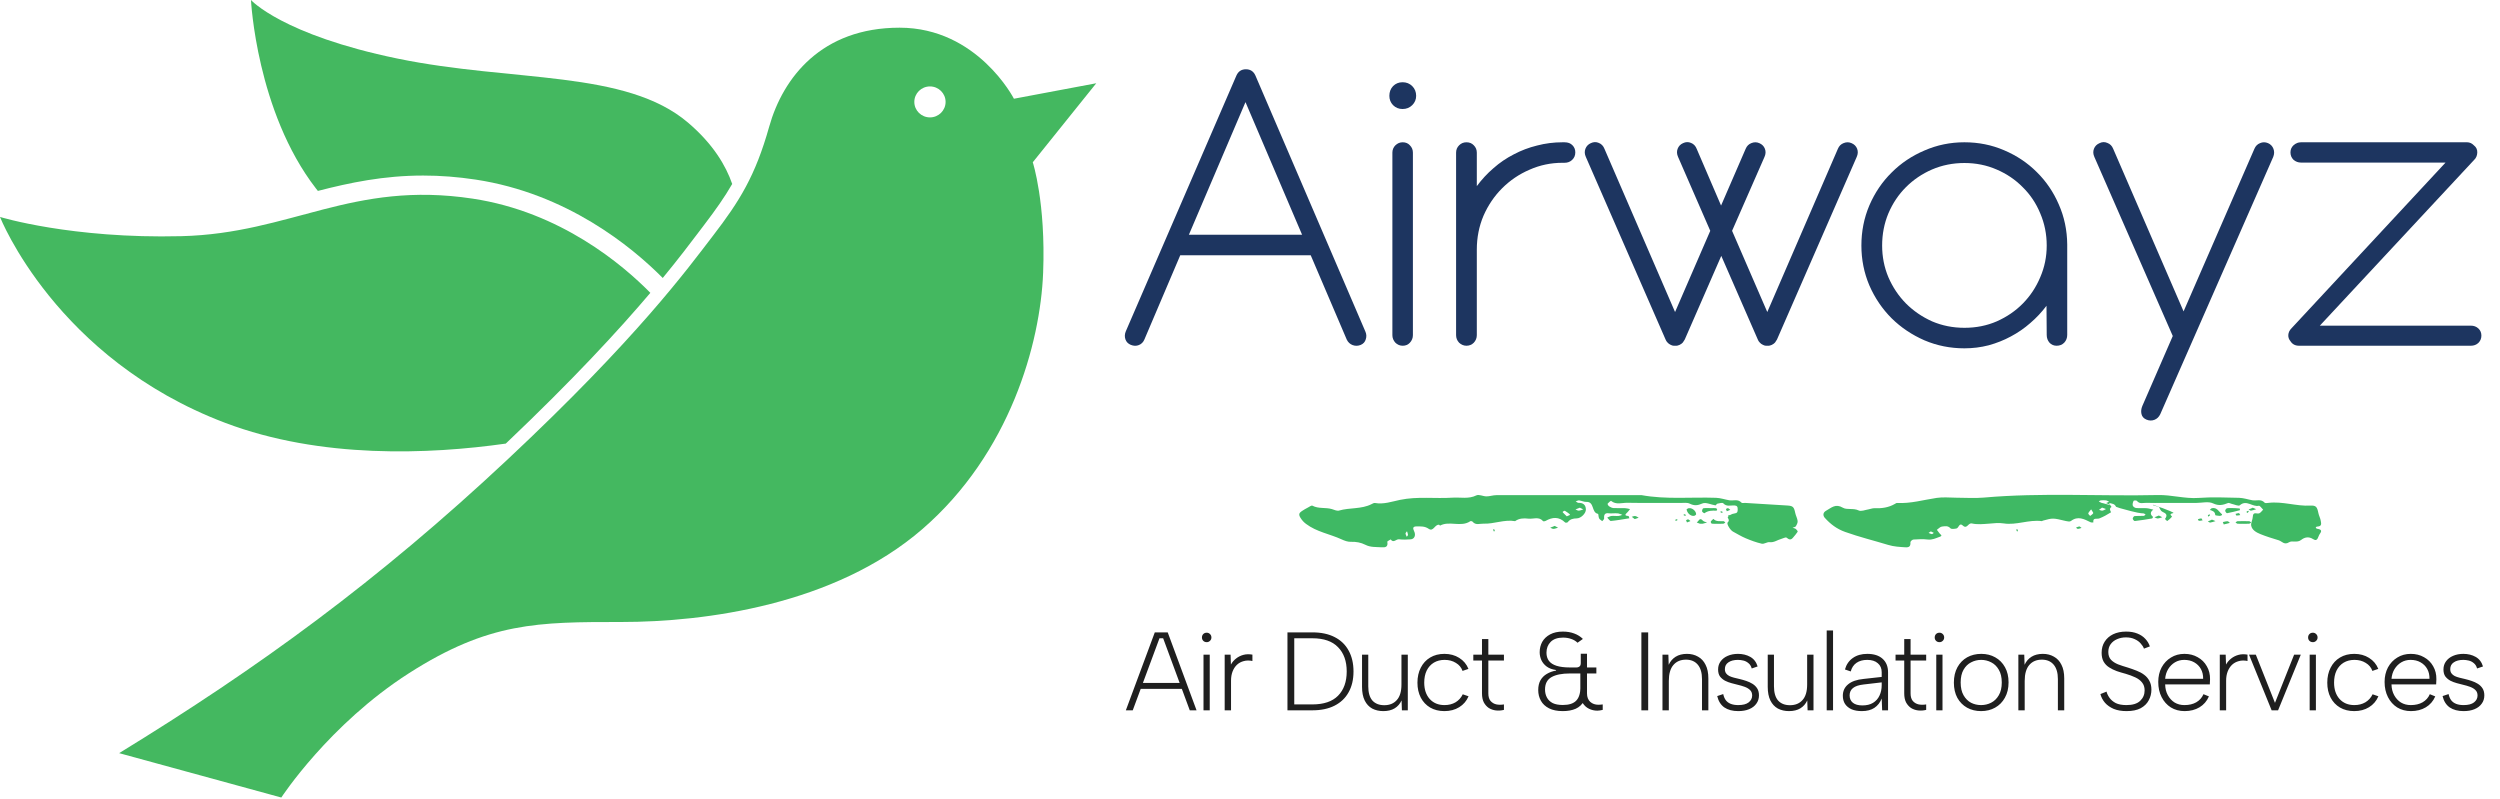 <svg width="172" height="55" viewBox="0 0 172 55" fill="none" xmlns="http://www.w3.org/2000/svg">
<path d="M148.119 34.724C148.127 34.736 148.134 34.749 148.142 34.762C148.251 34.794 148.381 34.833 148.536 34.881C148.534 34.877 148.532 34.873 148.529 34.869C148.351 34.807 148.218 34.76 148.119 34.724Z" fill="#3FB964"/>
<path d="M148.768 35.206C149.048 35.331 149.145 35.438 148.952 35.705C148.946 35.713 149.094 35.856 149.105 35.848C149.226 35.758 149.345 35.659 149.436 35.541C149.453 35.52 149.207 35.392 149.429 35.325C149.566 35.284 149.726 35.318 148.787 34.959C148.697 34.931 148.614 34.905 148.536 34.881C148.607 35.011 148.662 35.159 148.768 35.206Z" fill="#3FB964"/>
<path d="M153.759 34.959C153.514 34.959 153.364 34.943 153.221 34.968C153.167 34.977 153.093 35.08 153.093 35.14C153.094 35.2 153.187 35.315 153.221 35.309C153.519 35.254 153.812 35.177 154.105 35.1C154.112 35.099 154.103 34.987 154.094 34.986C153.95 34.969 153.806 34.962 153.759 34.959Z" fill="#3FB964"/>
<path d="M116.196 34.962C116.136 34.969 116.081 35.014 116.037 35.035C116.071 35.31 116.324 35.524 116.549 35.492C116.605 35.484 116.697 35.415 116.695 35.378C116.682 35.146 116.422 34.934 116.196 34.962Z" fill="#3FB964"/>
<path d="M117.268 35.31C117.515 35.123 117.796 35.123 118.083 35.135C118.103 35.136 118.146 35.089 118.142 35.077C118.126 35.035 118.099 34.968 118.07 34.965C117.953 34.952 117.835 34.959 117.717 34.959C117.54 34.959 117.362 34.945 117.188 34.969C117.147 34.975 117.091 35.114 117.103 35.18C117.112 35.234 117.252 35.323 117.268 35.31Z" fill="#3FB964"/>
<path d="M152.179 34.963C152.126 34.975 152.085 35.042 152.038 35.084C152.217 35.143 152.397 35.191 152.409 35.438C152.411 35.463 152.611 35.486 152.72 35.493C152.768 35.497 152.82 35.46 152.87 35.441C152.872 35.42 152.883 35.388 152.874 35.381C152.66 35.211 152.536 34.888 152.179 34.963Z" fill="#3FB964"/>
<path d="M118.587 35.86C118.342 35.843 118.08 35.912 117.881 35.698C117.818 35.76 117.744 35.814 117.701 35.887C117.685 35.914 117.739 36.023 117.772 36.028C117.886 36.046 118.005 36.035 118.122 36.035C118.268 36.035 118.415 36.042 118.56 36.031C118.609 36.028 118.655 35.981 118.703 35.955C118.664 35.922 118.627 35.863 118.587 35.86Z" fill="#3FB964"/>
<path d="M153.944 35.86C153.896 35.861 153.85 35.915 153.803 35.945C153.85 35.975 153.894 36.026 153.944 36.031C154.061 36.044 154.18 36.035 154.298 36.035C154.446 36.035 154.595 36.042 154.742 36.031C154.791 36.027 154.836 35.975 154.883 35.945C154.836 35.915 154.79 35.861 154.742 35.86C154.476 35.851 154.21 35.851 153.944 35.86Z" fill="#3FB964"/>
<path d="M116.85 35.827C116.819 35.872 116.775 35.909 116.737 35.95C116.837 35.988 116.938 36.026 116.963 36.035C117.078 36.035 117.108 36.041 117.136 36.034C117.24 36.008 117.344 35.978 117.448 35.95C117.351 35.91 117.229 35.895 117.164 35.826C117.044 35.698 116.958 35.669 116.85 35.827Z" fill="#3FB964"/>
<path d="M112.265 35.556C112.334 35.61 112.403 35.663 112.464 35.711C112.587 35.67 112.665 35.644 112.742 35.618C112.663 35.578 112.586 35.516 112.503 35.504C112.427 35.492 112.344 35.536 112.265 35.556Z" fill="#3FB964"/>
<path d="M148.225 35.587C148.3 35.617 148.376 35.673 148.45 35.67C148.556 35.665 148.66 35.617 148.764 35.587C148.693 35.55 148.621 35.514 148.528 35.467C148.426 35.507 148.325 35.547 148.225 35.587Z" fill="#3FB964"/>
<path d="M155.228 35.034C155.156 35.002 155.084 34.971 154.987 34.929C154.894 34.97 154.798 35.012 154.703 35.053C154.76 35.082 154.821 35.14 154.873 35.133C154.994 35.116 155.11 35.069 155.228 35.034Z" fill="#3FB964"/>
<path d="M151.9 35.873C151.957 35.902 152.017 35.959 152.07 35.952C152.19 35.936 152.307 35.889 152.425 35.854C152.352 35.822 152.28 35.791 152.184 35.749C152.09 35.79 151.995 35.831 151.9 35.873Z" fill="#3FB964"/>
<path d="M119.1 35.973C119.177 36.001 119.253 36.028 119.372 36.071C119.439 36.023 119.511 35.97 119.584 35.917C119.505 35.897 119.422 35.852 119.347 35.862C119.261 35.874 119.182 35.934 119.1 35.973Z" fill="#3FB964"/>
<path d="M152.931 35.917C152.957 35.984 152.982 36.05 152.995 36.083C153.202 36.029 153.309 36.001 153.415 35.973C153.363 35.934 153.31 35.863 153.257 35.862C153.148 35.861 153.04 35.897 152.931 35.917Z" fill="#3FB964"/>
<path d="M106.655 36.304C106.73 36.334 106.807 36.39 106.881 36.387C106.987 36.382 107.09 36.334 107.195 36.304C107.123 36.267 107.051 36.231 106.959 36.184C106.856 36.224 106.756 36.264 106.655 36.304Z" fill="#3FB964"/>
<path d="M155.063 35.945C155.135 35.982 155.207 36.019 155.299 36.066C155.401 36.025 155.502 35.985 155.603 35.945C155.527 35.916 155.451 35.859 155.377 35.862C155.271 35.867 155.167 35.916 155.063 35.945Z" fill="#3FB964"/>
<path d="M156.047 34.965C155.967 34.971 155.89 35 155.811 35.02C155.834 35.06 155.854 35.131 155.879 35.133C155.958 35.137 156.038 35.116 156.136 35.102C156.094 35.036 156.068 34.964 156.047 34.965Z" fill="#3FB964"/>
<path d="M154.039 35.301C153.959 35.306 153.882 35.336 153.803 35.356C153.826 35.396 153.846 35.467 153.871 35.469C153.95 35.473 154.03 35.452 154.128 35.438C154.086 35.372 154.06 35.3 154.039 35.301Z" fill="#3FB964"/>
<path d="M151.45 35.665C151.37 35.67 151.293 35.7 151.214 35.72C151.237 35.759 151.257 35.831 151.282 35.832C151.361 35.837 151.441 35.815 151.539 35.801C151.497 35.736 151.471 35.663 151.45 35.665Z" fill="#3FB964"/>
<path d="M142.826 36.304C142.871 36.334 142.918 36.389 142.962 36.388C143.039 36.386 143.116 36.348 143.211 36.32C143.14 36.274 143.092 36.216 143.05 36.22C142.973 36.229 142.9 36.274 142.826 36.304Z" fill="#3FB964"/>
<path d="M118.887 34.965C118.846 34.954 118.79 35 118.74 35.02C118.768 35.084 118.795 35.147 118.807 35.175C118.945 35.118 118.994 35.098 119.043 35.077C118.992 35.038 118.945 34.981 118.887 34.965Z" fill="#3FB964"/>
<path d="M115.999 35.79C116.026 35.853 116.053 35.917 116.065 35.945C116.203 35.888 116.252 35.867 116.302 35.847C116.25 35.807 116.203 35.75 116.146 35.735C116.105 35.724 116.048 35.77 115.999 35.79Z" fill="#3FB964"/>
<path d="M119.882 35.73C119.909 35.794 119.936 35.857 119.948 35.885C120.086 35.828 120.135 35.807 120.185 35.787C120.133 35.748 120.086 35.69 120.028 35.675C119.987 35.664 119.931 35.71 119.882 35.73Z" fill="#3FB964"/>
<path d="M118.532 35.228C118.492 35.208 118.454 35.182 118.411 35.172C118.396 35.169 118.372 35.208 118.352 35.228C118.391 35.25 118.43 35.271 118.468 35.292C118.492 35.268 118.512 35.248 118.532 35.228Z" fill="#3FB964"/>
<path d="M118.892 35.492C118.931 35.513 118.97 35.535 119.008 35.556C119.032 35.532 119.052 35.512 119.072 35.492C119.032 35.472 118.994 35.445 118.951 35.436C118.936 35.432 118.912 35.472 118.892 35.492Z" fill="#3FB964"/>
<path d="M115.878 35.376C115.863 35.373 115.839 35.412 115.819 35.432C115.858 35.453 115.897 35.475 115.935 35.496C115.959 35.472 115.979 35.452 115.999 35.432C115.959 35.412 115.92 35.385 115.878 35.376Z" fill="#3FB964"/>
<path d="M154.567 35.193C154.555 35.201 154.585 35.264 154.596 35.301C154.632 35.274 154.667 35.246 154.703 35.218V35.139C154.656 35.155 154.604 35.164 154.567 35.193Z" fill="#3FB964"/>
<path d="M155.906 35.918C155.895 35.927 155.925 35.989 155.936 36.027C155.972 35.999 156.007 35.972 156.043 35.944V35.864C155.996 35.881 155.944 35.89 155.906 35.918Z" fill="#3FB964"/>
<path d="M152.038 35.385C151.992 35.402 151.94 35.411 151.902 35.44C151.891 35.448 151.921 35.51 151.932 35.548C151.967 35.52 152.003 35.493 152.038 35.465V35.385Z" fill="#3FB964"/>
<path d="M138.721 36.452C138.73 36.495 138.757 36.533 138.777 36.573C138.797 36.553 138.837 36.529 138.833 36.514C138.824 36.472 138.797 36.433 138.777 36.394C138.757 36.413 138.718 36.438 138.721 36.452Z" fill="#3FB964"/>
<path d="M102.73 36.452C102.739 36.495 102.766 36.533 102.786 36.573C102.806 36.553 102.846 36.529 102.842 36.514C102.833 36.472 102.806 36.433 102.786 36.394C102.766 36.413 102.726 36.438 102.73 36.452Z" fill="#3FB964"/>
<path d="M119.913 34.993C119.87 35.002 119.832 35.029 119.792 35.049C119.812 35.069 119.832 35.089 119.856 35.113C119.893 35.092 119.933 35.07 119.972 35.049C119.952 35.029 119.927 34.99 119.913 34.993Z" fill="#3FB964"/>
<path d="M115.363 35.719C115.321 35.729 115.282 35.755 115.242 35.775C115.262 35.795 115.282 35.815 115.306 35.839C115.344 35.818 115.383 35.797 115.422 35.775C115.402 35.755 115.378 35.716 115.363 35.719Z" fill="#3FB964"/>
<path d="M108.695 34.929C108.788 34.976 108.86 35.012 108.931 35.049C108.827 35.079 108.723 35.127 108.617 35.132C108.544 35.136 108.467 35.079 108.392 35.049C108.492 35.009 108.593 34.969 108.695 34.929ZM108.001 35.434C107.955 35.459 107.905 35.477 107.794 35.523C107.717 35.448 107.619 35.355 107.525 35.259C107.514 35.248 107.514 35.206 107.522 35.201C107.569 35.177 107.636 35.128 107.665 35.144C107.783 35.21 107.89 35.296 107.999 35.377C108.009 35.385 108.009 35.43 108.001 35.434ZM96.785 36.931C96.755 36.857 96.709 36.785 96.701 36.708C96.696 36.667 96.755 36.618 96.801 36.548C96.829 36.643 96.867 36.719 96.869 36.795C96.87 36.84 96.815 36.886 96.785 36.931ZM123.559 36.398C123.497 36.349 123.407 36.335 123.33 36.306C123.406 36.275 123.515 36.266 123.55 36.21C123.619 36.102 123.69 35.962 123.677 35.845C123.656 35.656 123.55 35.479 123.512 35.29C123.428 34.876 123.354 34.802 122.964 34.779C122 34.722 121.036 34.66 120.072 34.601C119.984 34.595 119.855 34.629 119.814 34.583C119.57 34.31 119.256 34.468 118.978 34.42C118.672 34.367 118.37 34.26 118.063 34.249C116.35 34.189 114.629 34.376 112.925 34.063C109.599 34.063 106.273 34.061 102.947 34.067C102.72 34.067 102.494 34.151 102.268 34.151C102.034 34.151 101.751 33.995 101.577 34.081C101.036 34.35 100.481 34.203 99.934 34.239C98.732 34.318 97.527 34.141 96.317 34.392C95.767 34.507 95.194 34.713 94.6 34.606C94.528 34.593 94.438 34.645 94.365 34.683C93.661 35.043 92.859 34.911 92.124 35.127C91.983 35.169 91.796 35.074 91.635 35.026C91.198 34.895 90.718 35.019 90.293 34.791C90.233 34.758 90.092 34.861 89.995 34.913C89.847 34.992 89.699 35.072 89.561 35.167C89.386 35.288 89.322 35.391 89.476 35.63C89.587 35.804 89.691 35.92 89.856 36.045C90.587 36.597 91.491 36.736 92.296 37.106C92.496 37.198 92.725 37.286 92.938 37.277C93.296 37.263 93.637 37.327 93.936 37.481C94.297 37.666 94.664 37.626 95.036 37.653C95.33 37.675 95.508 37.63 95.447 37.275C95.44 37.234 95.599 37.166 95.68 37.111C95.871 37.392 96.057 37.081 96.251 37.103C96.517 37.134 96.791 37.128 97.059 37.106C97.311 37.085 97.428 36.827 97.293 36.551C97.185 36.33 97.206 36.216 97.464 36.217C97.75 36.217 98.025 36.194 98.296 36.383C98.617 36.606 98.716 36.063 99.011 36.104C99.034 36.107 99.065 36.166 99.073 36.162C99.729 35.808 100.509 36.296 101.155 35.86C101.187 35.838 101.286 35.859 101.314 35.893C101.527 36.156 101.816 36.019 102.066 36.028C102.796 36.056 103.499 35.725 104.239 35.856C104.515 35.652 104.838 35.646 105.152 35.683C105.489 35.722 105.871 35.517 106.162 35.852C106.185 35.879 106.286 35.868 106.331 35.842C106.807 35.568 107.257 35.534 107.681 35.946C107.71 35.974 107.836 35.961 107.862 35.926C108.021 35.714 108.222 35.671 108.481 35.665C108.786 35.658 109.113 35.309 109.109 35.056C109.103 34.735 108.923 34.59 108.602 34.596C108.537 34.596 108.472 34.53 108.408 34.495C108.487 34.471 108.57 34.418 108.646 34.427C108.812 34.447 108.976 34.537 109.137 34.53C109.717 34.505 109.473 35.265 109.94 35.352C109.982 35.36 109.967 35.569 110.018 35.664C110.061 35.744 110.161 35.793 110.235 35.856C110.281 35.794 110.369 35.728 110.364 35.67C110.342 35.414 110.409 35.271 110.7 35.316C110.788 35.329 110.879 35.318 110.969 35.318C111.089 35.318 111.211 35.304 111.328 35.322C111.427 35.337 111.521 35.387 111.616 35.422C111.537 35.447 111.459 35.483 111.378 35.494C111.29 35.507 111.198 35.497 111.108 35.497C111.019 35.497 110.925 35.482 110.84 35.501C110.748 35.521 110.663 35.573 110.576 35.611C110.662 35.693 110.755 35.85 110.832 35.843C111.257 35.803 111.678 35.724 112.099 35.658C112.079 35.604 112.065 35.508 112.038 35.504C111.868 35.479 111.721 35.469 111.939 35.276C112.019 35.205 112.078 35.109 112.146 35.025C112.036 35.003 111.925 34.966 111.814 34.962C111.544 34.953 111.274 34.971 111.005 34.953C110.9 34.947 110.791 34.89 110.7 34.83C110.648 34.795 110.586 34.674 110.604 34.652C110.669 34.571 110.824 34.446 110.842 34.461C111.188 34.748 111.589 34.586 111.957 34.592C113.185 34.614 114.414 34.599 115.642 34.602C115.847 34.603 116.081 34.566 116.25 34.65C116.565 34.806 116.797 34.784 117.127 34.637C117.359 34.535 117.719 34.724 118.024 34.769C118.06 34.775 118.103 34.663 118.152 34.654C118.29 34.628 118.503 34.563 118.561 34.627C118.789 34.877 119.063 34.761 119.315 34.773C119.519 34.783 119.555 34.869 119.554 35.047C119.553 35.22 119.525 35.305 119.32 35.329C119.165 35.347 118.994 35.44 118.883 35.552C118.809 35.628 119.059 35.768 118.867 35.94C118.766 36.03 119.04 36.472 119.225 36.572C119.517 36.731 119.805 36.906 120.111 37.035C120.467 37.185 120.836 37.322 121.212 37.407C121.372 37.443 121.572 37.281 121.742 37.301C122.057 37.34 122.283 37.148 122.553 37.076C122.677 37.043 122.855 36.943 122.913 36.989C123.082 37.126 123.207 37.176 123.358 36.991C123.467 36.858 123.588 36.73 123.679 36.585C123.697 36.556 123.617 36.443 123.559 36.398Z" fill="#3FB964"/>
<path d="M144.622 34.924C144.741 34.966 144.818 34.993 144.895 35.021C144.813 35.06 144.733 35.12 144.647 35.132C144.572 35.142 144.49 35.097 144.411 35.077C144.483 35.024 144.556 34.972 144.622 34.924ZM144.014 35.31C143.968 35.387 143.875 35.437 143.801 35.497C143.755 35.438 143.662 35.368 143.673 35.322C143.693 35.24 143.775 35.172 143.871 35.044C143.95 35.186 144.033 35.278 144.014 35.31ZM132.91 36.746C132.833 36.737 132.76 36.692 132.686 36.662C132.731 36.633 132.777 36.602 132.843 36.559C132.904 36.59 132.975 36.626 133.046 36.662C133 36.692 132.951 36.751 132.91 36.746ZM159.467 36.389C159.293 36.362 159.271 36.238 159.457 36.225C159.762 36.203 159.692 35.998 159.671 35.847C159.644 35.658 159.54 35.481 159.503 35.292C159.42 34.878 159.343 34.765 158.957 34.786C157.983 34.839 157.04 34.478 156.063 34.599C155.977 34.609 155.846 34.629 155.805 34.584C155.562 34.31 155.247 34.469 154.969 34.42C154.663 34.367 154.36 34.258 154.054 34.25C153.125 34.228 152.192 34.189 151.268 34.257C150.316 34.326 149.405 34.037 148.463 34.059C144.472 34.152 140.476 33.879 136.487 34.234C135.862 34.29 135.229 34.242 134.599 34.242C134.149 34.242 133.692 34.188 133.252 34.254C132.344 34.389 131.454 34.655 130.521 34.604C130.472 34.601 130.417 34.64 130.37 34.668C129.933 34.923 129.459 34.986 128.962 34.965C128.826 34.959 128.688 35.023 128.549 35.045C128.322 35.081 128.048 35.203 127.877 35.119C127.511 34.94 127.069 35.097 126.79 34.931C126.282 34.63 126.007 34.931 125.644 35.132C125.378 35.279 125.432 35.5 125.548 35.629C125.932 36.054 126.363 36.388 126.94 36.595C127.914 36.944 128.913 37.188 129.897 37.487C130.299 37.61 130.685 37.628 131.087 37.654C131.364 37.672 131.455 37.576 131.437 37.306C131.433 37.245 131.567 37.124 131.642 37.12C131.971 37.099 132.305 37.079 132.63 37.12C132.941 37.158 133.189 37.025 133.456 36.931C133.679 36.852 133.506 36.78 133.449 36.706C133.384 36.622 133.321 36.537 133.256 36.452C133.373 36.373 133.484 36.239 133.608 36.227C133.798 36.207 134.01 36.147 134.19 36.345C134.255 36.417 134.463 36.385 134.6 36.362C134.764 36.335 134.796 35.926 135.038 36.154C135.34 36.437 135.4 35.953 135.667 36.014C136.038 36.098 136.443 36.057 136.831 36.028C137.173 36.004 137.492 35.953 137.855 36.011C138.726 36.149 139.588 35.735 140.475 35.854C140.498 35.857 140.524 35.828 140.55 35.82C141.244 35.63 141.244 35.633 142.128 35.846C142.241 35.873 142.404 35.904 142.477 35.847C142.963 35.474 143.392 35.716 143.833 35.931C143.886 35.956 143.958 35.942 144.022 35.946C143.975 35.577 144.264 35.733 144.431 35.668C144.714 35.559 144.982 35.405 145.24 35.245C145.255 35.236 145.049 34.995 145.272 34.88C145.248 34.841 145.224 34.801 145.2 34.762C144.671 34.605 144.625 34.61 144.585 34.597C144.519 34.576 144.459 34.531 144.397 34.497C144.444 34.471 144.49 34.429 144.539 34.425C144.653 34.414 144.77 34.41 144.884 34.425C144.959 34.435 145.03 34.483 145.103 34.515C145.045 34.543 144.99 34.582 144.929 34.598C144.891 34.608 144.851 34.605 145.177 34.724C145.152 34.683 145.127 34.642 145.103 34.601C145.235 34.643 145.403 34.649 145.492 34.736C145.529 34.772 145.559 34.819 145.587 34.869C145.665 34.896 145.75 34.926 145.845 34.959C147.114 35.318 147.294 35.312 147.473 35.322C147.523 35.325 147.57 35.375 147.618 35.403C147.574 35.434 147.53 35.491 147.485 35.493C147.275 35.502 147.064 35.485 146.857 35.506C146.806 35.511 146.73 35.624 146.732 35.685C146.735 35.743 146.829 35.852 146.873 35.847C147.269 35.802 147.664 35.738 148.057 35.672C148.088 35.667 148.134 35.567 148.131 35.564C147.913 35.388 147.935 35.223 148.147 35.063C147.991 35.029 147.837 34.975 147.68 34.964C147.441 34.947 147.199 34.974 146.961 34.951C146.877 34.943 146.754 34.857 146.734 34.783C146.706 34.684 146.744 34.554 146.792 34.457C146.807 34.426 146.987 34.42 147.018 34.459C147.206 34.7 147.459 34.587 147.683 34.596C148.072 34.612 148.463 34.601 148.852 34.601H150.021H151.101C151.49 34.601 151.937 34.48 152.255 34.631C152.655 34.821 152.947 34.746 153.292 34.607C153.355 34.582 153.451 34.645 153.533 34.663C153.727 34.703 154.01 34.842 154.099 34.763C154.561 34.355 154.97 34.901 155.408 34.796C155.481 34.778 155.604 34.969 155.704 35.065C155.619 35.149 155.548 35.258 155.447 35.312C155.298 35.391 155.004 35.159 154.993 35.549C154.987 35.758 154.844 35.978 154.883 36.169C154.947 36.477 155.243 36.634 155.513 36.745C155.923 36.913 156.35 37.041 156.775 37.171C157.001 37.241 157.157 37.519 157.487 37.308C157.706 37.168 158.039 37.367 158.321 37.146C158.537 36.976 158.822 36.882 159.151 37.096C159.47 37.303 159.478 36.899 159.6 36.739C159.737 36.559 159.741 36.432 159.467 36.389Z" fill="#3FB964"/>
<path d="M92.659 23.37L90.177 17.56H81.202L78.735 23.356C78.656 23.544 78.527 23.673 78.349 23.742C78.18 23.811 77.997 23.806 77.799 23.727C77.611 23.648 77.487 23.519 77.427 23.341C77.368 23.163 77.378 22.979 77.457 22.791L85.065 5.197C85.194 4.91 85.412 4.766 85.719 4.766C86.026 4.766 86.244 4.91 86.373 5.197L93.936 22.806C94.016 22.984 94.026 23.163 93.966 23.341C93.917 23.519 93.803 23.648 93.624 23.727C93.436 23.806 93.248 23.811 93.06 23.742C92.881 23.673 92.748 23.549 92.659 23.37ZM85.689 7.025L81.796 16.149H89.583L85.689 7.025Z" fill="#1D3560"/>
<path d="M95.588 6.594C95.588 6.327 95.672 6.104 95.841 5.925C96.019 5.747 96.237 5.658 96.495 5.658C96.762 5.658 96.985 5.747 97.163 5.925C97.342 6.104 97.431 6.327 97.431 6.594C97.431 6.842 97.342 7.055 97.163 7.233C96.985 7.411 96.762 7.5 96.495 7.5C96.237 7.5 96.019 7.411 95.841 7.233C95.672 7.055 95.588 6.842 95.588 6.594ZM97.208 10.502V23.058C97.208 23.257 97.139 23.43 97 23.579C96.871 23.717 96.708 23.787 96.51 23.787C96.311 23.787 96.143 23.717 96.004 23.579C95.866 23.43 95.796 23.257 95.796 23.058V10.502C95.796 10.304 95.866 10.136 96.004 9.997C96.143 9.858 96.311 9.789 96.51 9.789C96.708 9.789 96.871 9.858 97 9.997C97.139 10.136 97.208 10.304 97.208 10.502Z" fill="#1D3560"/>
<path d="M101.605 12.805C101.942 12.35 102.323 11.938 102.749 11.572C103.175 11.195 103.641 10.879 104.146 10.621C104.651 10.354 105.186 10.15 105.751 10.012C106.316 9.863 106.9 9.789 107.504 9.789H107.638C107.876 9.789 108.059 9.858 108.188 9.997C108.317 10.126 108.381 10.289 108.381 10.487C108.381 10.695 108.307 10.869 108.158 11.007C108.02 11.136 107.846 11.2 107.638 11.2H107.504C106.702 11.2 105.944 11.359 105.231 11.676C104.518 11.983 103.889 12.409 103.344 12.954C102.809 13.489 102.383 14.118 102.066 14.841C101.759 15.564 101.605 16.342 101.605 17.174V23.058C101.605 23.257 101.536 23.43 101.397 23.579C101.258 23.717 101.09 23.787 100.892 23.787C100.704 23.787 100.535 23.717 100.387 23.579C100.248 23.43 100.179 23.257 100.179 23.058V10.502C100.179 10.304 100.248 10.136 100.387 9.997C100.525 9.858 100.694 9.789 100.892 9.789C101.1 9.789 101.268 9.858 101.397 9.997C101.536 10.136 101.605 10.304 101.605 10.502V12.805Z" fill="#1D3560"/>
<path d="M118.409 14.143L120.103 10.235C120.182 10.046 120.311 9.918 120.489 9.848C120.678 9.769 120.861 9.769 121.039 9.848C121.227 9.927 121.356 10.056 121.425 10.235C121.495 10.413 121.485 10.601 121.396 10.799L119.167 15.881L121.589 21.468L126.448 10.235C126.527 10.046 126.656 9.918 126.834 9.848C127.023 9.769 127.206 9.769 127.384 9.848C127.572 9.927 127.701 10.056 127.771 10.235C127.84 10.413 127.83 10.601 127.741 10.799L122.258 23.356L122.124 23.564C122.074 23.623 122 23.678 121.901 23.727C121.802 23.767 121.733 23.787 121.693 23.787H121.5C121.44 23.787 121.371 23.767 121.292 23.727C121.203 23.688 121.128 23.633 121.069 23.564C121.009 23.504 120.965 23.435 120.935 23.356L118.424 17.605L115.913 23.356L115.779 23.564C115.729 23.623 115.655 23.678 115.556 23.727C115.457 23.767 115.387 23.787 115.348 23.787H115.155C115.095 23.787 115.026 23.767 114.947 23.727C114.857 23.688 114.783 23.633 114.724 23.564C114.664 23.504 114.62 23.435 114.59 23.356L109.107 10.799C109.018 10.601 109.008 10.413 109.077 10.235C109.146 10.056 109.27 9.927 109.449 9.848C109.637 9.759 109.82 9.754 109.998 9.833C110.177 9.903 110.305 10.037 110.385 10.235L115.244 21.468L117.666 15.881L115.452 10.799C115.363 10.601 115.353 10.413 115.422 10.235C115.491 10.056 115.615 9.927 115.794 9.848C115.982 9.759 116.165 9.754 116.343 9.833C116.522 9.903 116.651 10.037 116.73 10.235L118.409 14.143Z" fill="#1D3560"/>
<path d="M128.064 16.892C128.064 15.911 128.247 14.99 128.614 14.128C128.99 13.256 129.501 12.503 130.145 11.869C130.788 11.225 131.541 10.72 132.403 10.354C133.265 9.977 134.181 9.789 135.152 9.789C136.123 9.789 137.035 9.972 137.886 10.339C138.748 10.705 139.496 11.205 140.13 11.839C140.774 12.473 141.279 13.216 141.646 14.068C142.022 14.92 142.216 15.837 142.225 16.817V23.044C142.225 23.252 142.156 23.43 142.017 23.579C141.879 23.717 141.705 23.787 141.497 23.787C141.299 23.787 141.136 23.717 141.007 23.579C140.878 23.43 140.814 23.252 140.814 23.044L140.799 21.038C140.472 21.473 140.101 21.87 139.684 22.226C139.278 22.583 138.833 22.89 138.347 23.148C137.872 23.405 137.361 23.608 136.817 23.757C136.282 23.896 135.727 23.965 135.152 23.965C134.181 23.965 133.265 23.782 132.403 23.415C131.541 23.039 130.788 22.533 130.145 21.899C129.501 21.256 128.99 20.503 128.614 19.641C128.247 18.779 128.064 17.863 128.064 16.892ZM129.491 16.892C129.491 17.664 129.634 18.392 129.922 19.076C130.219 19.76 130.62 20.359 131.125 20.874C131.64 21.389 132.24 21.8 132.923 22.108C133.617 22.405 134.36 22.553 135.152 22.553C135.955 22.553 136.698 22.405 137.381 22.108C138.075 21.8 138.674 21.389 139.179 20.874C139.684 20.359 140.081 19.76 140.368 19.076C140.665 18.392 140.814 17.664 140.814 16.892C140.814 16.109 140.665 15.371 140.368 14.678C140.081 13.984 139.68 13.385 139.164 12.88C138.659 12.364 138.06 11.958 137.366 11.661C136.683 11.364 135.945 11.215 135.152 11.215C134.36 11.215 133.617 11.364 132.923 11.661C132.24 11.958 131.64 12.364 131.125 12.88C130.62 13.385 130.219 13.984 129.922 14.678C129.634 15.371 129.491 16.109 129.491 16.892Z" fill="#1D3560"/>
<path d="M150.23 21.424L155.104 10.235C155.184 10.046 155.312 9.918 155.491 9.848C155.669 9.769 155.852 9.769 156.041 9.848C156.219 9.927 156.343 10.056 156.412 10.235C156.481 10.413 156.476 10.601 156.397 10.799L148.626 28.497C148.536 28.685 148.403 28.814 148.224 28.884C148.046 28.953 147.863 28.948 147.675 28.869C147.486 28.789 147.372 28.661 147.333 28.482C147.293 28.304 147.313 28.121 147.392 27.933L149.487 23.118L144.093 10.799C144.004 10.601 143.994 10.413 144.064 10.235C144.133 10.056 144.262 9.927 144.45 9.848C144.628 9.759 144.807 9.754 144.985 9.833C145.173 9.903 145.307 10.037 145.386 10.235L150.23 21.424Z" fill="#1D3560"/>
<path d="M158.312 9.789H169.739C169.907 9.789 170.061 9.858 170.2 9.997C170.368 10.126 170.447 10.294 170.437 10.502C170.428 10.71 170.353 10.879 170.215 11.007L159.605 22.405H169.992C170.2 22.405 170.373 22.469 170.512 22.598C170.65 22.727 170.72 22.89 170.72 23.088C170.72 23.286 170.65 23.455 170.512 23.593C170.373 23.722 170.2 23.787 169.992 23.787H158.178C157.911 23.787 157.713 23.683 157.584 23.475C157.475 23.346 157.425 23.202 157.435 23.044C157.445 22.875 157.519 22.722 157.658 22.583L168.253 11.186H158.312C158.114 11.186 157.941 11.121 157.792 10.992C157.653 10.854 157.584 10.685 157.584 10.487C157.584 10.289 157.653 10.126 157.792 9.997C157.941 9.858 158.114 9.789 158.312 9.789Z" fill="#1D3560"/>
<path d="M80.025 43.913H79.772L77.933 48.87H77.458L79.45 43.507H80.339L82.323 48.87H81.856L80.025 43.913ZM78.339 46.986H81.465V47.392H78.339V46.986ZM82.801 45.039H83.23V48.87H82.801V45.039ZM83.023 44.181C82.926 44.181 82.847 44.151 82.786 44.089C82.725 44.028 82.694 43.952 82.694 43.859C82.694 43.763 82.725 43.683 82.786 43.622C82.847 43.561 82.926 43.53 83.023 43.53C83.11 43.53 83.184 43.561 83.246 43.622C83.312 43.683 83.345 43.763 83.345 43.859C83.345 43.952 83.312 44.028 83.246 44.089C83.184 44.151 83.11 44.181 83.023 44.181ZM84.258 45.039H84.664L84.687 45.721C84.774 45.563 84.891 45.425 85.04 45.308C85.188 45.19 85.356 45.106 85.545 45.055C85.734 45.004 85.941 44.999 86.166 45.039V45.476C85.946 45.43 85.747 45.433 85.568 45.484C85.389 45.53 85.234 45.614 85.101 45.737C84.973 45.859 84.874 46.013 84.802 46.196C84.731 46.38 84.695 46.59 84.695 46.825V48.87H84.258V45.039ZM90.286 43.507C90.889 43.507 91.4 43.614 91.819 43.829C92.242 44.043 92.564 44.352 92.784 44.756C93.009 45.16 93.121 45.64 93.121 46.196C93.121 46.753 93.009 47.231 92.784 47.629C92.564 48.028 92.242 48.334 91.819 48.549C91.4 48.763 90.889 48.87 90.286 48.87H88.577V43.507H90.286ZM90.286 48.464C91.073 48.464 91.663 48.265 92.056 47.867C92.454 47.463 92.654 46.907 92.654 46.196C92.654 45.486 92.454 44.93 92.056 44.526C91.663 44.117 91.073 43.913 90.286 43.913H89.045V48.464H90.286ZM96.857 48.87H96.451L96.428 48.189C96.321 48.423 96.162 48.605 95.953 48.733C95.743 48.86 95.483 48.924 95.171 48.924C94.885 48.924 94.63 48.865 94.405 48.748C94.185 48.625 94.014 48.441 93.892 48.196C93.769 47.946 93.708 47.632 93.708 47.254V45.039H94.137V47.215C94.137 47.65 94.231 47.977 94.42 48.196C94.615 48.411 94.888 48.518 95.24 48.518C95.603 48.518 95.889 48.401 96.098 48.166C96.313 47.931 96.42 47.573 96.42 47.093V45.039H96.857V48.87ZM99.374 48.924C99.001 48.924 98.674 48.842 98.393 48.679C98.118 48.516 97.903 48.288 97.75 47.997C97.597 47.701 97.52 47.358 97.52 46.97C97.52 46.577 97.597 46.232 97.75 45.936C97.903 45.635 98.118 45.402 98.393 45.239C98.674 45.07 99.001 44.986 99.374 44.986C99.762 44.986 100.102 45.078 100.393 45.262C100.689 45.446 100.901 45.698 101.029 46.02L100.623 46.158C100.541 45.923 100.388 45.739 100.163 45.606C99.944 45.468 99.686 45.4 99.389 45.4C99.108 45.4 98.861 45.463 98.646 45.591C98.437 45.719 98.273 45.9 98.156 46.135C98.043 46.37 97.987 46.646 97.987 46.963C97.987 47.433 98.112 47.808 98.363 48.089C98.618 48.37 98.958 48.51 99.382 48.51C99.668 48.51 99.921 48.447 100.14 48.319C100.36 48.186 100.526 48.002 100.638 47.767L101.037 47.905C100.899 48.227 100.684 48.477 100.393 48.656C100.102 48.835 99.762 48.924 99.374 48.924ZM101.961 45.039V43.967H102.398V45.039H103.471V45.446H102.398V47.706C102.398 47.931 102.449 48.104 102.551 48.227C102.659 48.349 102.794 48.429 102.957 48.464C103.121 48.495 103.292 48.495 103.471 48.464V48.84C103.287 48.886 103.103 48.899 102.919 48.878C102.74 48.858 102.577 48.801 102.429 48.71C102.286 48.612 102.171 48.482 102.084 48.319C102.002 48.155 101.961 47.951 101.961 47.706V45.446H101.364V45.039H101.961ZM108.535 44.22C108.412 44.102 108.267 44.015 108.098 43.959C107.93 43.898 107.743 43.867 107.539 43.867C107.161 43.867 106.875 43.967 106.681 44.166C106.492 44.36 106.397 44.608 106.397 44.909C106.397 45.129 106.454 45.315 106.566 45.468C106.678 45.617 106.852 45.729 107.087 45.806C107.327 45.882 107.631 45.921 107.999 45.921H109.638V46.334H108.006C107.46 46.334 107.038 46.419 106.742 46.587C106.446 46.756 106.298 47.039 106.298 47.438C106.298 47.642 106.341 47.826 106.428 47.989C106.515 48.153 106.648 48.281 106.826 48.373C107.005 48.459 107.238 48.503 107.524 48.503C107.948 48.503 108.254 48.403 108.443 48.204C108.637 48.005 108.734 47.688 108.734 47.254V46.342H109.179V47.254C109.179 47.657 109.112 47.982 108.979 48.227C108.847 48.472 108.655 48.651 108.405 48.763C108.16 48.87 107.866 48.924 107.524 48.924C107.141 48.924 106.824 48.86 106.574 48.733C106.323 48.605 106.137 48.431 106.014 48.212C105.892 47.992 105.83 47.747 105.83 47.476C105.83 47.21 105.881 46.986 105.984 46.802C106.091 46.618 106.236 46.472 106.42 46.365C106.609 46.253 106.821 46.176 107.056 46.135V46.097C106.796 46.061 106.581 45.982 106.413 45.859C106.249 45.737 106.127 45.589 106.045 45.415C105.968 45.241 105.93 45.06 105.93 44.871C105.93 44.61 105.989 44.373 106.106 44.158C106.229 43.944 106.41 43.773 106.65 43.645C106.89 43.517 107.181 43.453 107.524 43.453C107.815 43.453 108.075 43.497 108.305 43.584C108.54 43.67 108.739 43.796 108.903 43.959L108.535 44.22ZM108.903 43.959L108.535 44.22L108.903 43.959ZM108.466 45.921C108.527 45.921 108.581 45.908 108.627 45.882C108.673 45.857 108.706 45.824 108.727 45.783C108.747 45.737 108.757 45.683 108.757 45.622V44.978H109.186V45.921H109.83V46.334H109.186V47.706C109.186 47.956 109.26 48.15 109.409 48.288C109.557 48.421 109.746 48.487 109.976 48.487C110.021 48.487 110.067 48.485 110.113 48.48C110.165 48.475 110.216 48.469 110.267 48.464V48.84C110.205 48.855 110.142 48.868 110.075 48.878C110.014 48.888 109.955 48.894 109.899 48.894C109.695 48.894 109.503 48.85 109.324 48.763C109.145 48.676 109 48.544 108.888 48.365C108.78 48.186 108.727 47.966 108.727 47.706V46.334H108.137V45.921H108.466ZM112.927 43.507H113.395V48.87H112.927V43.507ZM114.378 45.039H114.784L114.807 45.737C114.914 45.502 115.073 45.318 115.282 45.185C115.496 45.052 115.757 44.986 116.063 44.986C116.35 44.986 116.602 45.05 116.822 45.177C117.047 45.3 117.22 45.486 117.343 45.737C117.471 45.982 117.535 46.296 117.535 46.679V48.87H117.098V46.725C117.098 46.291 117.001 45.959 116.807 45.729C116.613 45.499 116.342 45.384 115.995 45.384C115.627 45.384 115.338 45.507 115.129 45.752C114.919 45.997 114.815 46.362 114.815 46.848V48.87H114.378V45.039ZM118.557 47.752C118.593 47.92 118.652 48.061 118.734 48.173C118.82 48.286 118.935 48.37 119.078 48.426C119.221 48.482 119.392 48.51 119.592 48.51C119.908 48.51 120.146 48.449 120.304 48.327C120.468 48.199 120.549 48.04 120.549 47.851C120.549 47.693 120.501 47.568 120.404 47.476C120.312 47.384 120.189 47.31 120.036 47.254C119.883 47.198 119.717 47.149 119.538 47.108C119.415 47.078 119.278 47.042 119.124 47.001C118.971 46.96 118.823 46.904 118.68 46.832C118.542 46.756 118.427 46.659 118.335 46.541C118.248 46.419 118.205 46.258 118.205 46.059C118.205 45.844 118.264 45.657 118.381 45.499C118.499 45.336 118.659 45.211 118.864 45.124C119.073 45.032 119.311 44.986 119.576 44.986C119.893 44.986 120.174 45.055 120.419 45.193C120.664 45.331 120.833 45.55 120.925 45.852L120.519 45.99C120.473 45.826 120.396 45.703 120.289 45.622C120.187 45.535 120.072 45.476 119.944 45.446C119.816 45.415 119.691 45.4 119.569 45.4C119.298 45.4 119.081 45.456 118.917 45.568C118.754 45.675 118.672 45.831 118.672 46.035C118.672 46.153 118.7 46.25 118.756 46.327C118.813 46.403 118.887 46.465 118.979 46.511C119.076 46.557 119.186 46.595 119.308 46.626C119.431 46.656 119.558 46.687 119.691 46.718C119.839 46.753 119.99 46.797 120.143 46.848C120.297 46.899 120.44 46.965 120.572 47.047C120.705 47.129 120.812 47.233 120.894 47.361C120.976 47.489 121.017 47.65 121.017 47.844C121.017 48.063 120.955 48.255 120.833 48.418C120.715 48.582 120.549 48.707 120.335 48.794C120.125 48.881 119.878 48.924 119.592 48.924C119.203 48.924 118.884 48.84 118.634 48.671C118.389 48.498 118.225 48.237 118.144 47.89L118.557 47.752ZM124.769 48.87H124.363L124.34 48.189C124.233 48.423 124.074 48.605 123.865 48.733C123.656 48.86 123.395 48.924 123.083 48.924C122.797 48.924 122.542 48.865 122.317 48.748C122.098 48.625 121.926 48.441 121.804 48.196C121.681 47.946 121.62 47.632 121.62 47.254V45.039H122.049V47.215C122.049 47.65 122.144 47.977 122.333 48.196C122.527 48.411 122.8 48.518 123.152 48.518C123.515 48.518 123.801 48.401 124.011 48.166C124.225 47.931 124.332 47.573 124.332 47.093V45.039H124.769V48.87ZM125.677 43.377H126.114V48.87H125.677V43.377ZM129.492 48.87L129.461 48.058C129.354 48.334 129.185 48.549 128.955 48.702C128.73 48.85 128.444 48.924 128.097 48.924C127.821 48.924 127.586 48.883 127.392 48.801C127.198 48.715 127.047 48.592 126.94 48.434C126.838 48.275 126.787 48.086 126.787 47.867C126.787 47.545 126.907 47.284 127.147 47.085C127.387 46.881 127.745 46.756 128.22 46.71L129.461 46.572V46.25C129.461 45.984 129.371 45.778 129.193 45.63C129.019 45.476 128.776 45.4 128.465 45.4C128.169 45.4 127.921 45.468 127.722 45.606C127.527 45.744 127.397 45.941 127.331 46.196L126.932 46.059C127.029 45.716 127.211 45.453 127.476 45.269C127.742 45.08 128.074 44.986 128.472 44.986C128.922 44.986 129.272 45.098 129.522 45.323C129.772 45.548 129.898 45.857 129.898 46.25V48.87H129.492ZM129.461 46.947L128.212 47.093C127.885 47.129 127.642 47.21 127.484 47.338C127.331 47.461 127.254 47.629 127.254 47.844C127.254 48.058 127.328 48.227 127.476 48.349C127.63 48.472 127.847 48.533 128.128 48.533C128.424 48.533 128.669 48.475 128.863 48.357C129.062 48.234 129.211 48.069 129.308 47.859C129.41 47.645 129.461 47.404 129.461 47.139V46.947ZM131.011 45.039V43.967H131.448V45.039H132.521V45.446H131.448V47.706C131.448 47.931 131.499 48.104 131.601 48.227C131.708 48.349 131.844 48.429 132.007 48.464C132.171 48.495 132.342 48.495 132.521 48.464V48.84C132.337 48.886 132.153 48.899 131.969 48.878C131.79 48.858 131.627 48.801 131.479 48.71C131.336 48.612 131.221 48.482 131.134 48.319C131.052 48.155 131.011 47.951 131.011 47.706V45.446H130.414V45.039H131.011ZM133.215 45.039H133.644V48.87H133.215V45.039ZM133.438 44.181C133.341 44.181 133.261 44.151 133.2 44.089C133.139 44.028 133.108 43.952 133.108 43.859C133.108 43.763 133.139 43.683 133.2 43.622C133.261 43.561 133.341 43.53 133.438 43.53C133.524 43.53 133.599 43.561 133.66 43.622C133.726 43.683 133.759 43.763 133.759 43.859C133.759 43.952 133.726 44.028 133.66 44.089C133.599 44.151 133.524 44.181 133.438 44.181ZM136.297 48.924C135.939 48.924 135.617 48.845 135.331 48.687C135.05 48.528 134.828 48.303 134.665 48.012C134.506 47.716 134.427 47.366 134.427 46.963C134.427 46.554 134.509 46.202 134.672 45.905C134.836 45.609 135.058 45.382 135.339 45.223C135.625 45.065 135.949 44.986 136.312 44.986C136.67 44.986 136.989 45.065 137.27 45.223C137.556 45.382 137.781 45.609 137.944 45.905C138.107 46.196 138.189 46.544 138.189 46.947C138.189 47.356 138.105 47.708 137.936 48.005C137.773 48.301 137.548 48.528 137.262 48.687C136.981 48.845 136.659 48.924 136.297 48.924ZM136.297 48.51C136.542 48.51 136.772 48.457 136.986 48.349C137.206 48.237 137.382 48.066 137.515 47.836C137.653 47.606 137.722 47.312 137.722 46.955C137.722 46.597 137.653 46.304 137.515 46.074C137.382 45.844 137.208 45.675 136.994 45.568C136.779 45.456 136.549 45.4 136.304 45.4C136.059 45.4 135.829 45.456 135.615 45.568C135.4 45.675 135.227 45.844 135.094 46.074C134.961 46.304 134.894 46.597 134.894 46.955C134.894 47.312 134.961 47.606 135.094 47.836C135.227 48.066 135.398 48.237 135.607 48.349C135.822 48.457 136.051 48.51 136.297 48.51ZM138.863 45.039H139.269L139.292 45.737C139.399 45.502 139.557 45.318 139.767 45.185C139.981 45.052 140.242 44.986 140.548 44.986C140.834 44.986 141.087 45.05 141.307 45.177C141.532 45.3 141.705 45.486 141.828 45.737C141.956 45.982 142.019 46.296 142.019 46.679V48.87H141.583V46.725C141.583 46.291 141.486 45.959 141.292 45.729C141.098 45.499 140.827 45.384 140.479 45.384C140.112 45.384 139.823 45.507 139.614 45.752C139.404 45.997 139.299 46.362 139.299 46.848V48.87H138.863V45.039ZM144.929 47.583C144.965 47.726 145.034 47.869 145.136 48.012C145.238 48.155 145.381 48.275 145.565 48.373C145.754 48.464 145.999 48.51 146.301 48.51C146.725 48.51 147.039 48.413 147.243 48.219C147.447 48.025 147.55 47.785 147.55 47.499C147.55 47.279 147.491 47.098 147.373 46.955C147.261 46.812 147.105 46.694 146.906 46.602C146.712 46.511 146.492 46.429 146.247 46.357C146.038 46.301 145.833 46.24 145.634 46.173C145.44 46.102 145.264 46.015 145.105 45.913C144.947 45.811 144.822 45.681 144.73 45.522C144.638 45.359 144.592 45.157 144.592 44.917C144.592 44.621 144.661 44.365 144.799 44.151C144.937 43.931 145.131 43.76 145.381 43.637C145.637 43.515 145.935 43.453 146.278 43.453C146.579 43.453 146.84 43.499 147.059 43.591C147.279 43.678 147.46 43.801 147.603 43.959C147.746 44.112 147.848 44.283 147.91 44.472L147.504 44.626C147.463 44.508 147.389 44.391 147.281 44.273C147.179 44.151 147.041 44.051 146.868 43.974C146.699 43.893 146.497 43.852 146.262 43.852C146.043 43.852 145.841 43.893 145.657 43.974C145.473 44.051 145.325 44.166 145.213 44.319C145.105 44.467 145.052 44.646 145.052 44.856C145.052 45.08 145.113 45.259 145.236 45.392C145.358 45.52 145.519 45.624 145.718 45.706C145.923 45.783 146.147 45.857 146.393 45.928C146.602 45.995 146.804 46.066 146.998 46.143C147.197 46.219 147.371 46.314 147.519 46.426C147.672 46.539 147.792 46.679 147.879 46.848C147.971 47.011 148.017 47.213 148.017 47.453C148.017 47.714 147.956 47.956 147.833 48.181C147.716 48.406 147.532 48.587 147.281 48.725C147.031 48.858 146.707 48.924 146.308 48.924C145.966 48.924 145.67 48.873 145.42 48.771C145.174 48.664 144.975 48.523 144.822 48.349C144.669 48.171 144.564 47.971 144.508 47.752L144.929 47.583ZM150.304 48.924C149.946 48.924 149.629 48.84 149.354 48.671C149.083 48.498 148.871 48.26 148.718 47.959C148.564 47.657 148.488 47.31 148.488 46.917C148.488 46.544 148.564 46.212 148.718 45.921C148.876 45.63 149.091 45.402 149.361 45.239C149.632 45.07 149.941 44.986 150.288 44.986C150.631 44.986 150.935 45.062 151.2 45.216C151.471 45.364 151.68 45.571 151.828 45.836C151.982 46.097 152.056 46.396 152.051 46.733C152.051 46.784 152.048 46.84 152.043 46.901C152.043 46.958 152.04 47.019 152.035 47.085H148.963C148.968 47.366 149.029 47.614 149.147 47.828C149.264 48.043 149.42 48.212 149.614 48.334C149.813 48.452 150.038 48.51 150.288 48.51C150.605 48.51 150.876 48.447 151.101 48.319C151.33 48.186 151.496 48 151.599 47.76L151.974 47.913C151.831 48.24 151.614 48.49 151.323 48.664C151.032 48.837 150.692 48.924 150.304 48.924ZM151.576 46.702C151.581 46.447 151.53 46.222 151.422 46.028C151.315 45.834 151.162 45.681 150.963 45.568C150.769 45.456 150.539 45.4 150.273 45.4C150.038 45.4 149.826 45.456 149.637 45.568C149.448 45.681 149.292 45.836 149.17 46.035C149.052 46.23 148.983 46.452 148.963 46.702H151.576ZM152.721 45.039H153.127L153.15 45.721C153.237 45.563 153.355 45.425 153.503 45.308C153.651 45.19 153.82 45.106 154.009 45.055C154.198 45.004 154.405 44.999 154.629 45.039V45.476C154.41 45.43 154.21 45.433 154.032 45.484C153.853 45.53 153.697 45.614 153.564 45.737C153.437 45.859 153.337 46.013 153.265 46.196C153.194 46.38 153.158 46.59 153.158 46.825V48.87H152.721V45.039ZM155.2 45.039L156.518 48.357L157.836 45.039H158.295L156.732 48.87H156.288L154.732 45.039H155.2ZM158.905 45.039H159.334V48.87H158.905V45.039ZM159.127 44.181C159.03 44.181 158.951 44.151 158.89 44.089C158.828 44.028 158.798 43.952 158.798 43.859C158.798 43.763 158.828 43.683 158.89 43.622C158.951 43.561 159.03 43.53 159.127 43.53C159.214 43.53 159.288 43.561 159.349 43.622C159.416 43.683 159.449 43.763 159.449 43.859C159.449 43.952 159.416 44.028 159.349 44.089C159.288 44.151 159.214 44.181 159.127 44.181ZM161.971 48.924C161.598 48.924 161.271 48.842 160.99 48.679C160.714 48.516 160.5 48.288 160.347 47.997C160.193 47.701 160.117 47.358 160.117 46.97C160.117 46.577 160.193 46.232 160.347 45.936C160.5 45.635 160.714 45.402 160.99 45.239C161.271 45.07 161.598 44.986 161.971 44.986C162.359 44.986 162.699 45.078 162.99 45.262C163.286 45.446 163.498 45.698 163.626 46.02L163.22 46.158C163.138 45.923 162.985 45.739 162.76 45.606C162.54 45.468 162.282 45.4 161.986 45.4C161.705 45.4 161.458 45.463 161.243 45.591C161.034 45.719 160.87 45.9 160.753 46.135C160.64 46.37 160.584 46.646 160.584 46.963C160.584 47.433 160.709 47.808 160.96 48.089C161.215 48.37 161.555 48.51 161.979 48.51C162.265 48.51 162.517 48.447 162.737 48.319C162.957 48.186 163.123 48.002 163.235 47.767L163.634 47.905C163.496 48.227 163.281 48.477 162.99 48.656C162.699 48.835 162.359 48.924 161.971 48.924ZM165.876 48.924C165.519 48.924 165.202 48.84 164.926 48.671C164.655 48.498 164.443 48.26 164.29 47.959C164.137 47.657 164.06 47.31 164.06 46.917C164.06 46.544 164.137 46.212 164.29 45.921C164.448 45.63 164.663 45.402 164.934 45.239C165.204 45.07 165.513 44.986 165.861 44.986C166.203 44.986 166.507 45.062 166.773 45.216C167.043 45.364 167.253 45.571 167.401 45.836C167.554 46.097 167.628 46.396 167.623 46.733C167.623 46.784 167.621 46.84 167.615 46.901C167.615 46.958 167.613 47.019 167.608 47.085H164.535C164.54 47.366 164.602 47.614 164.719 47.828C164.837 48.043 164.992 48.212 165.187 48.334C165.386 48.452 165.611 48.51 165.861 48.51C166.178 48.51 166.448 48.447 166.673 48.319C166.903 48.186 167.069 48 167.171 47.76L167.546 47.913C167.403 48.24 167.186 48.49 166.895 48.664C166.604 48.837 166.264 48.924 165.876 48.924ZM167.148 46.702C167.153 46.447 167.102 46.222 166.995 46.028C166.888 45.834 166.734 45.681 166.535 45.568C166.341 45.456 166.111 45.4 165.845 45.4C165.611 45.4 165.399 45.456 165.21 45.568C165.021 45.681 164.865 45.836 164.742 46.035C164.625 46.23 164.556 46.452 164.535 46.702H167.148ZM168.462 47.752C168.498 47.92 168.557 48.061 168.639 48.173C168.725 48.286 168.84 48.37 168.983 48.426C169.126 48.482 169.298 48.51 169.497 48.51C169.813 48.51 170.051 48.449 170.209 48.327C170.373 48.199 170.455 48.04 170.455 47.851C170.455 47.693 170.406 47.568 170.309 47.476C170.217 47.384 170.094 47.31 169.941 47.254C169.788 47.198 169.622 47.149 169.443 47.108C169.321 47.078 169.183 47.042 169.029 47.001C168.876 46.96 168.728 46.904 168.585 46.832C168.447 46.756 168.332 46.659 168.24 46.541C168.153 46.419 168.11 46.258 168.11 46.059C168.11 45.844 168.169 45.657 168.286 45.499C168.404 45.336 168.565 45.211 168.769 45.124C168.978 45.032 169.216 44.986 169.481 44.986C169.798 44.986 170.079 45.055 170.324 45.193C170.569 45.331 170.738 45.55 170.83 45.852L170.424 45.99C170.378 45.826 170.301 45.703 170.194 45.622C170.092 45.535 169.977 45.476 169.849 45.446C169.722 45.415 169.596 45.4 169.474 45.4C169.203 45.4 168.986 45.456 168.823 45.568C168.659 45.675 168.577 45.831 168.577 46.035C168.577 46.153 168.605 46.25 168.662 46.327C168.718 46.403 168.792 46.465 168.884 46.511C168.981 46.557 169.091 46.595 169.213 46.626C169.336 46.656 169.464 46.687 169.596 46.718C169.745 46.753 169.895 46.797 170.048 46.848C170.202 46.899 170.345 46.965 170.478 47.047C170.61 47.129 170.718 47.233 170.799 47.361C170.881 47.489 170.922 47.65 170.922 47.844C170.922 48.063 170.861 48.255 170.738 48.418C170.621 48.582 170.455 48.707 170.24 48.794C170.031 48.881 169.783 48.924 169.497 48.924C169.109 48.924 168.789 48.84 168.539 48.671C168.294 48.498 168.13 48.237 168.049 47.89L168.462 47.752Z" fill="#1F1F1F"/>
<path d="M63.981 8.077C63.387 8.077 62.905 7.6 62.905 7.012C62.905 6.424 63.387 5.946 63.981 5.946C64.575 5.946 65.057 6.424 65.057 7.012C65.057 7.6 64.575 8.077 63.981 8.077ZM75.422 5.728L69.758 6.793C69.758 6.793 67.256 1.905 61.892 1.905C56.527 1.905 53.869 5.336 52.919 8.719C51.969 12.103 50.877 13.842 49.074 16.192C47.27 18.542 43.851 23.242 34.926 31.606C26 39.972 17.787 45.941 8.197 51.816L19.354 54.87C19.354 54.87 22.63 49.842 28.137 46.317C33.644 42.793 37.016 42.793 42.759 42.793C48.504 42.793 57.429 41.618 63.459 36.401C69.489 31.184 71.577 23.617 71.767 18.777C71.957 13.935 71.055 11.164 71.055 11.164L75.422 5.728Z" fill="#44B860"/>
<path d="M47.339 8.439C43.052 4.786 35.298 5.668 27.354 4.031C19.411 2.393 17.267 5.17932e-05 17.267 5.17932e-05C17.267 5.17932e-05 17.646 7.683 21.743 12.974C21.785 13.028 21.828 13.082 21.87 13.135C24.069 12.569 26.389 12.078 29.111 12.078C30.303 12.078 31.484 12.169 32.723 12.356C38.994 13.306 43.448 16.962 45.597 19.125C46.696 17.788 47.498 16.727 48.121 15.903C48.246 15.738 48.364 15.582 48.475 15.435C49.241 14.429 49.855 13.561 50.375 12.657C49.943 11.401 49.065 9.91 47.339 8.439Z" fill="#44B860"/>
<path d="M34.798 30.519C39.478 26.074 42.594 22.685 44.744 20.148C42.855 18.226 38.573 14.582 32.524 13.667C24.202 12.407 20.041 16.06 12.476 16.249C4.911 16.438 0 14.926 0 14.926C0 14.926 3.839 24.688 15.502 29.096C22.066 31.577 29.528 31.266 34.798 30.519Z" fill="#44B860"/>
</svg>
